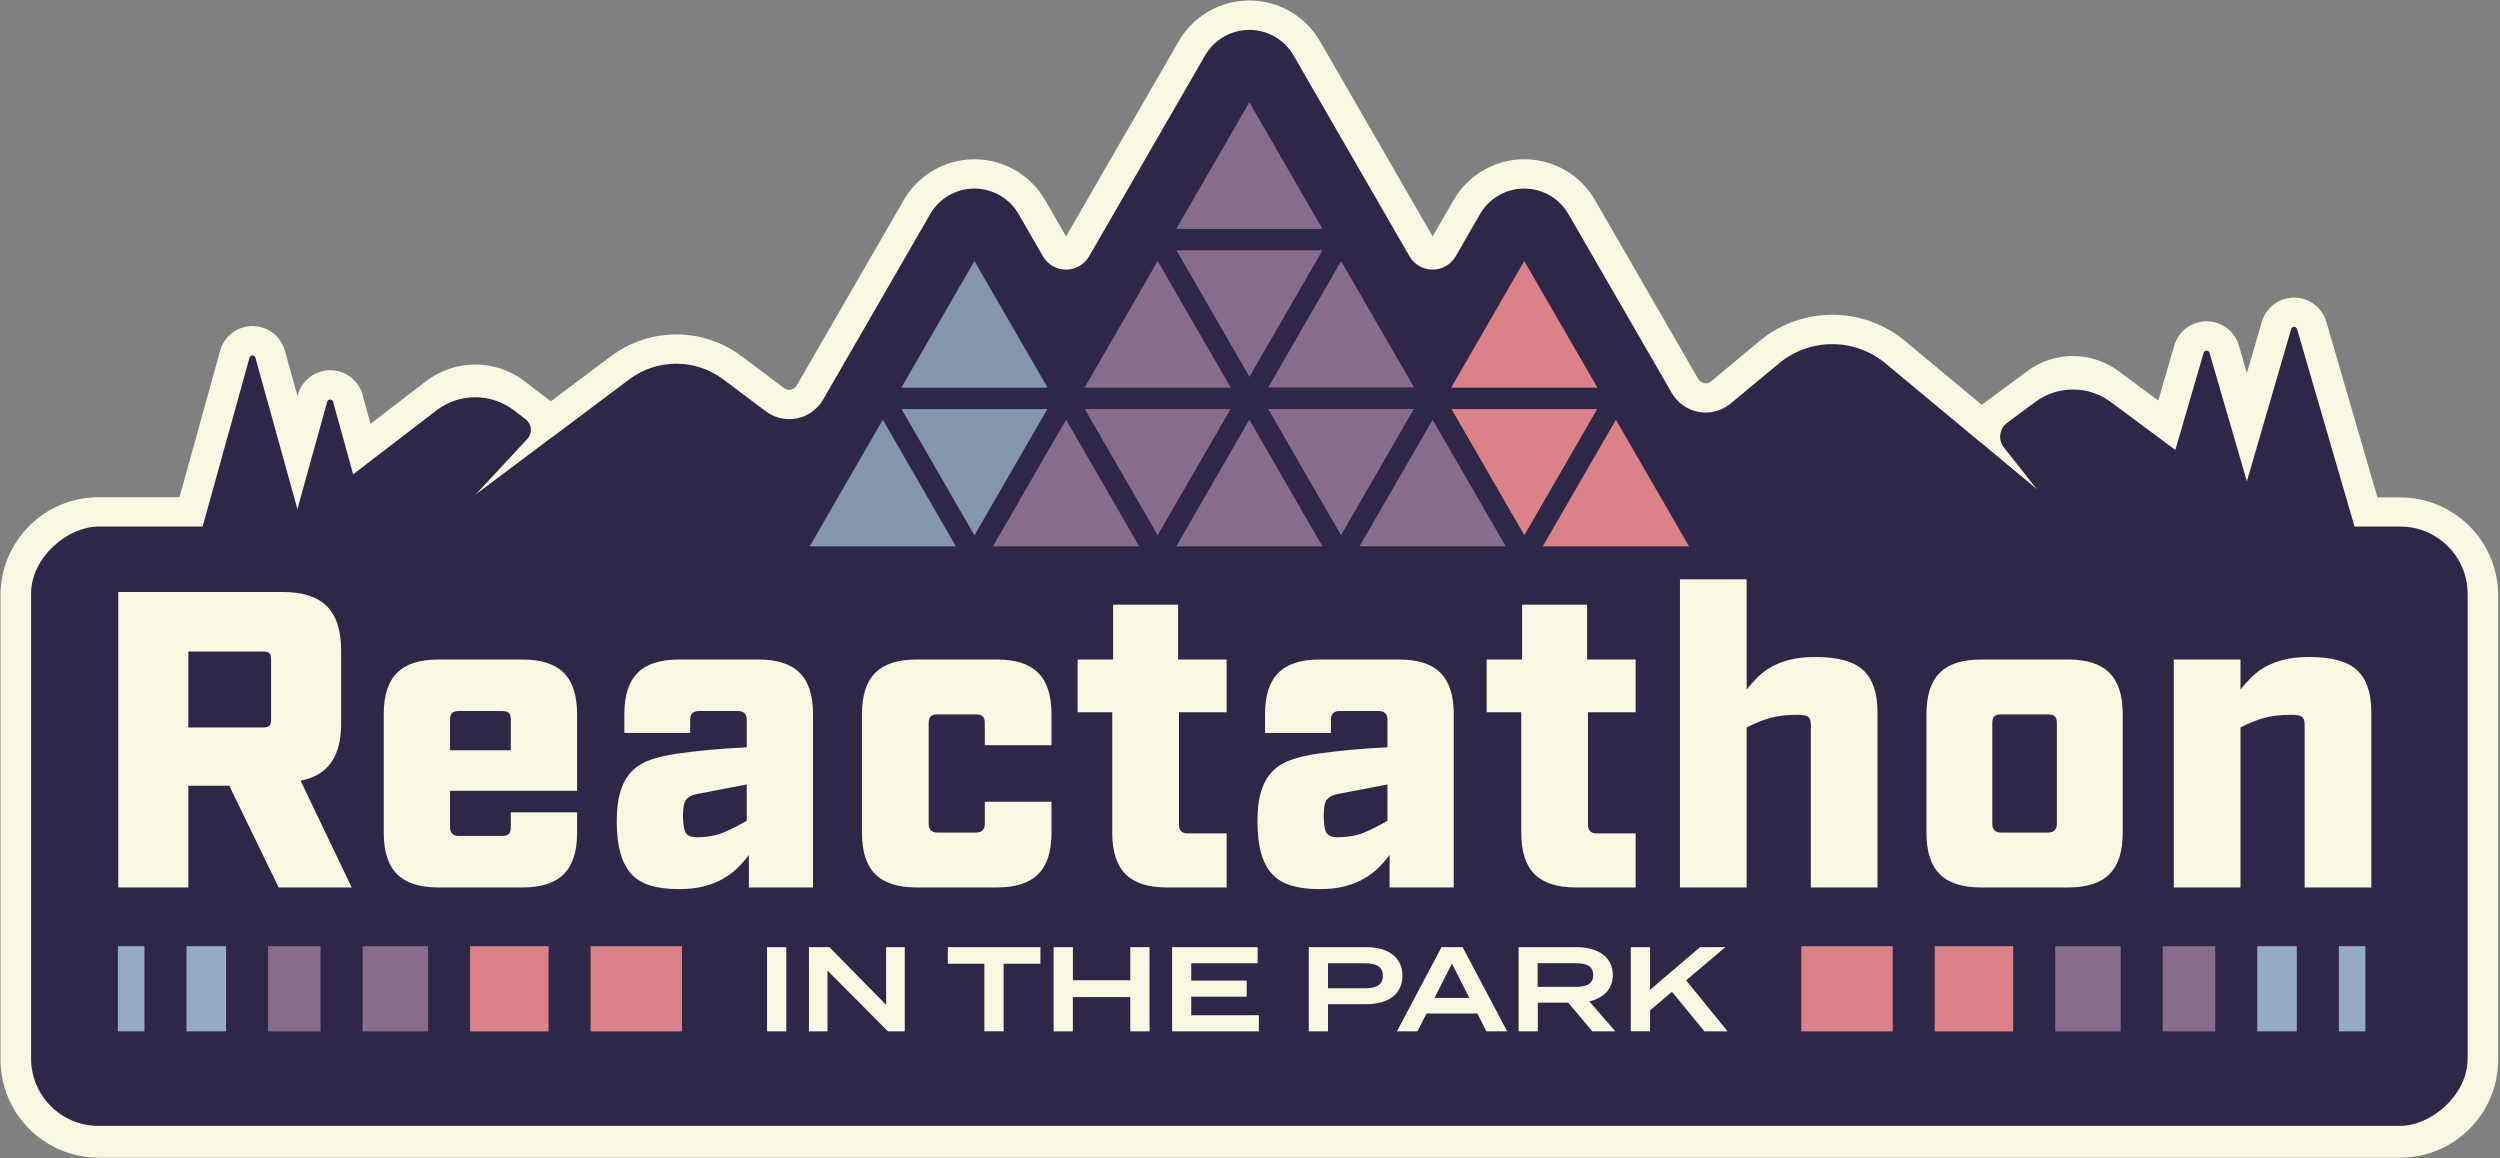 <?xml version="1.0" encoding="UTF-8"?>
<svg width="231px" height="107px" viewBox="0 0 231 107" version="1.1" xmlns="http://www.w3.org/2000/svg" xmlns:xlink="http://www.w3.org/1999/xlink">
    <rect x="0" y="0" width="231" height="107" fill="#808080" stroke="none"/>
    <!-- Generator: Sketch 61.2 (89653) - https://sketch.com -->
    <title>reactathon-in-the-park-logo</title>
    <desc>Created with Sketch.</desc>
    <g id="Symbols" stroke="none" stroke-width="1" fill="none" fill-rule="evenodd">
        <g id="sidenav" transform="translate(-33, -18)" fill-rule="nonzero">
            <g id="reactathon-in-the-park-logo">
                <g transform="translate(33, 18)">
                    <path d="M9.096,106.968 C4.102,106.962 0.054,102.914 0.048,97.92 L0.048,54.993 C0.054,49.999 4.102,45.951 9.096,45.945 L16.584,45.945 L20.341,32.406 C20.713,31.061 21.937,30.129 23.333,30.129 C24.729,30.129 25.953,31.061 26.325,32.406 L27.486,36.591 L27.517,36.477 C27.891,35.134 29.114,34.205 30.509,34.205 C31.903,34.205 33.127,35.134 33.501,36.477 L34.237,39.156 L39.357,35.231 C42.048,33.167 45.789,33.167 48.48,35.231 L50.895,37.083 L56.453,32.916 C60.031,30.231 64.952,30.231 68.529,32.916 L72.456,35.863 C72.59,35.965 72.755,36.02 72.924,36.019 C73.209,36.02 73.472,35.869 73.615,35.623 L83.507,18.488 C84.853,16.154 87.342,14.716 90.036,14.716 C92.73,14.716 95.219,16.154 96.566,18.488 L98.506,21.84 L108.911,3.816 C110.258,1.483 112.747,0.046 115.441,0.046 C118.134,0.046 120.623,1.483 121.97,3.816 L132.375,21.84 L134.316,18.484 C135.662,16.151 138.151,14.713 140.845,14.713 C143.539,14.713 146.029,16.151 147.375,18.484 L156.92,35.02 C157.064,35.266 157.327,35.416 157.611,35.415 C157.795,35.416 157.973,35.351 158.112,35.233 L162.568,31.523 C166.471,28.272 172.139,28.272 176.043,31.523 L183.113,37.407 L187.325,34.287 C189.827,32.433 193.247,32.433 195.749,34.287 L199.424,37.011 L200.905,31.924 C201.291,30.598 202.506,29.687 203.887,29.687 C205.267,29.687 206.482,30.598 206.868,31.924 L207.613,34.479 L208.993,29.735 C209.379,28.41 210.594,27.499 211.974,27.499 C213.354,27.499 214.568,28.41 214.954,29.735 L219.675,45.959 L221.781,45.959 C226.775,45.965 230.823,50.013 230.829,55.007 L230.829,97.92 C230.823,102.914 226.775,106.962 221.781,106.968 L9.096,106.968 Z" id="Path" fill="#F9F8E2"></path>
                    <rect id="Rectangle" fill="#2F2747" transform="translate(115.441, 76.343) rotate(90) translate(-115.441, -76.343) " x="87.752" y="-36.226" width="55.377" height="225.138" rx="6.224"></rect>
                    <polygon id="Path" fill="#F9F8E2" points="70.875 95.297 70.875 87.516 72.652 87.516 72.652 95.296"></polygon>
                    <polygon id="Path" fill="#F9F8E2" points="83.6 87.516 83.6 95.296 82.04 95.296 76.462 89.68 76.462 95.296 74.746 95.296 74.746 87.516 76.635 87.516 81.88 92.851 81.88 87.516"></polygon>
                    <polygon id="Path" fill="#F9F8E2" points="96.135 89.051 92.734 89.051 92.734 95.291 90.956 95.291 90.956 89.051 87.577 89.051 87.577 87.516 96.135 87.516"></polygon>
                    <polygon id="Path" fill="#F9F8E2" points="106.216 87.516 106.216 95.296 104.437 95.296 104.437 92.129 99.133 92.129 99.133 95.296 97.358 95.296 97.358 87.516 99.135 87.516 99.135 90.574 104.439 90.574 104.439 87.516"></polygon>
                    <polygon id="Path" fill="#F9F8E2" points="116.317 93.807 116.317 95.297 108.303 95.297 108.303 87.516 116.206 87.516 116.206 89.006 110.07 89.006 110.07 90.606 115.195 90.606 115.195 92.095 110.07 92.095 110.07 93.811"></polygon>
                    <path d="M129.586,90.151 C129.586,91.875 128.252,92.786 126.252,92.786 L122.706,92.786 L122.706,95.297 L120.928,95.297 L120.928,87.516 L126.252,87.516 C128.252,87.516 129.586,88.452 129.586,90.151 Z M127.775,90.163 C127.775,89.274 127.107,89.007 126.107,89.007 L122.706,89.007 L122.706,91.318 L126.107,91.318 C127.107,91.318 127.775,91.051 127.775,90.168 L127.775,90.163 Z" id="Shape" fill="#F9F8E2"></path>
                    <path d="M136.509,93.653 L131.809,93.653 L130.974,95.297 L129.074,95.297 L133.197,87.516 L135.143,87.516 L139.266,95.296 L137.342,95.296 L136.509,93.653 Z M135.765,92.207 L134.16,89.04 L132.549,92.207 L135.765,92.207 Z" id="Shape" fill="#F9F8E2"></path>
                    <path d="M147.135,95.297 L144.901,92.645 L142.093,92.645 L142.093,95.297 L140.32,95.297 L140.32,87.516 L145.688,87.516 C147.59,87.516 149.024,88.394 149.024,90.084 C149.024,91.405 148.145,92.229 146.857,92.528 L149.256,95.296 L147.135,95.297 Z M145.589,91.185 C146.525,91.185 147.211,90.964 147.211,90.093 C147.211,89.223 146.523,89.001 145.589,89.001 L142.077,89.001 L142.077,91.185 L145.589,91.185 Z" id="Shape" fill="#F9F8E2"></path>
                    <polygon id="Path" fill="#F9F8E2" points="157.491 95.297 154.49 91.641 152.462 93.357 152.462 95.291 150.684 95.291 150.684 87.516 152.462 87.516 152.462 91.463 157.08 87.516 159.42 87.516 155.796 90.583 159.63 95.296"></polygon>
                    <rect id="Rectangle" fill="#DA8288" x="166.44" y="87.429" width="8.446" height="7.869"></rect>
                    <rect id="Rectangle" fill="#DA8288" x="178.77" y="87.429" width="7.248" height="7.869"></rect>
                    <rect id="Rectangle" fill="#886C8C" x="189.902" y="87.429" width="6.05" height="7.869"></rect>
                    <rect id="Rectangle" fill="#886C8C" x="199.834" y="87.429" width="4.852" height="7.869"></rect>
                    <rect id="Rectangle" fill="#95ABC1" x="208.57" y="87.429" width="3.654" height="7.869"></rect>
                    <rect id="Rectangle" fill="#95ABC1" x="216.107" y="87.429" width="2.455" height="7.869"></rect>
                    <rect id="Rectangle" fill="#DA8288" x="54.569" y="87.429" width="8.446" height="7.869"></rect>
                    <rect id="Rectangle" fill="#DA8288" x="43.437" y="87.429" width="7.248" height="7.869"></rect>
                    <rect id="Rectangle" fill="#886C8C" x="33.504" y="87.429" width="6.05" height="7.869"></rect>
                    <rect id="Rectangle" fill="#886C8C" x="24.768" y="87.429" width="4.852" height="7.869"></rect>
                    <rect id="Rectangle" fill="#95ABC1" x="17.232" y="87.429" width="3.654" height="7.869"></rect>
                    <rect id="Rectangle" fill="#95ABC1" x="10.893" y="87.429" width="2.455" height="7.869"></rect>
                    <path d="M158.836,50.856 L150.368,36.192 L141.901,21.528 C141.683,21.146 141.278,20.911 140.838,20.911 C140.399,20.911 139.994,21.146 139.776,21.528 L132.369,34.361 L124.967,21.528 L116.499,6.864 C116.281,6.486 115.877,6.252 115.44,6.252 C115.003,6.252 114.599,6.486 114.381,6.864 L105.913,21.528 L98.505,34.361 L91.104,21.528 C90.886,21.15 90.482,20.916 90.045,20.916 C89.608,20.916 89.204,21.15 88.986,21.528 L80.512,36.192 L72.044,50.856 C71.826,51.234 71.827,51.7 72.045,52.078 C72.263,52.456 72.667,52.689 73.103,52.689 L106.972,52.689 C107.409,52.689 107.813,52.456 108.032,52.077 L115.44,39.251 L122.848,52.082 C123.067,52.461 123.471,52.694 123.908,52.694 L157.777,52.694 C158.213,52.694 158.617,52.46 158.835,52.083 C159.053,51.705 159.054,51.239 158.836,50.861 L158.836,50.856 Z" id="Path" fill="#333D3B"></path>
                    <path d="M194.989,50.856 L188.236,45.24 L181.25,39.424 L174.23,33.585 C171.373,31.206 167.224,31.206 164.366,33.585 L159.916,37.284 C159.096,37.966 158.018,38.251 156.968,38.064 C155.919,37.877 155.006,37.235 154.473,36.312 L144.924,19.782 C144.082,18.322 142.525,17.423 140.839,17.423 C139.154,17.423 137.596,18.322 136.754,19.782 L134.505,23.682 C134.065,24.445 133.252,24.914 132.371,24.914 C131.491,24.914 130.678,24.445 130.238,23.682 L119.523,5.118 C118.68,3.659 117.123,2.761 115.438,2.761 C113.753,2.761 112.196,3.659 111.353,5.118 L100.636,23.682 C100.196,24.445 99.382,24.914 98.502,24.914 C97.622,24.914 96.809,24.445 96.369,23.682 L94.119,19.782 C93.277,18.322 91.72,17.423 90.035,17.423 C88.349,17.423 86.792,18.322 85.95,19.782 L76.059,36.917 C75.543,37.815 74.666,38.447 73.652,38.655 C72.637,38.862 71.583,38.624 70.755,38.002 L66.829,35.055 C64.255,33.122 60.715,33.122 58.141,35.055 L37.091,50.856 L68.431,50.856 C68.227,52.392 68.792,53.929 69.941,54.968 C70.85,55.769 72.024,56.203 73.236,56.187 L106.972,56.187 C108.657,56.184 110.213,55.285 111.058,53.828 L115.44,46.238 L119.822,53.829 C120.667,55.287 122.223,56.185 123.908,56.189 L157.649,56.189 C158.858,56.204 160.03,55.77 160.937,54.971 C162.087,53.932 162.651,52.394 162.446,50.858 L194.989,50.856 Z" id="Path" fill="#2F2747"></path>
                    <polygon id="Path" fill="#886C8C" points="115.44 7.474 106.972 22.14 123.908 22.14"></polygon>
                    <path d="M124.151,22.281 L106.727,22.281 L115.44,7.192 L124.151,22.281 Z M107.217,21.996 L123.663,21.996 L115.44,7.756 L107.217,21.996 Z" id="Shape" fill="#2F2747"></path>
                    <polygon id="Path" fill="#886C8C" points="115.44 7.474 106.972 22.14 123.908 22.14"></polygon>
                    <path d="M123.908,23.127 L106.972,23.127 C106.62,23.127 106.294,22.939 106.118,22.633 C105.942,22.328 105.941,21.952 106.117,21.647 L114.585,6.983 C114.761,6.674 115.088,6.484 115.443,6.484 C115.798,6.484 116.125,6.674 116.301,6.983 L124.769,21.647 C124.945,21.952 124.945,22.328 124.768,22.633 C124.592,22.939 124.266,23.127 123.914,23.127 L123.908,23.127 Z M108.684,21.152 L122.196,21.152 L115.44,9.45 L108.684,21.152 Z" id="Shape" fill="#2F2747"></path>
                    <polygon id="Path" fill="#886C8C" points="123.908 22.14 115.44 36.805 132.374 36.805"></polygon>
                    <path d="M132.619,36.947 L115.195,36.947 L123.908,21.857 L132.619,36.947 Z M115.685,36.66 L132.132,36.66 L123.909,22.417 L115.685,36.66 Z" id="Shape" fill="#2F2747"></path>
                    <polygon id="Path" fill="#886C8C" points="123.908 22.14 115.44 36.805 132.374 36.805"></polygon>
                    <path d="M132.374,37.794 L115.44,37.794 C115.087,37.793 114.762,37.605 114.586,37.299 C114.41,36.994 114.409,36.618 114.585,36.312 L123.051,21.648 C123.227,21.34 123.554,21.149 123.909,21.149 C124.264,21.149 124.592,21.34 124.767,21.648 L133.235,36.312 C133.411,36.618 133.41,36.994 133.234,37.3 C133.057,37.605 132.731,37.794 132.378,37.794 L132.374,37.794 Z M117.156,35.818 L130.669,35.818 L123.912,24.118 L117.156,35.818 Z" id="Shape" fill="#2F2747"></path>
                    <polygon id="Path" fill="#886C8C" points="123.908 51.471 132.374 36.805 115.44 36.805"></polygon>
                    <path d="M123.908,51.753 L115.195,36.66 L132.619,36.66 L123.908,51.753 Z M115.685,36.947 L123.908,51.19 L132.132,36.947 L115.685,36.947 Z" id="Shape" fill="#2F2747"></path>
                    <polygon id="Path" fill="#886C8C" points="123.908 51.471 132.374 36.805 115.44 36.805"></polygon>
                    <path d="M123.908,52.46 C123.554,52.46 123.228,52.271 123.051,51.965 L114.585,37.301 C114.409,36.996 114.41,36.619 114.586,36.314 C114.762,36.009 115.087,35.82 115.44,35.819 L132.374,35.819 C132.727,35.82 133.053,36.008 133.229,36.313 C133.406,36.619 133.406,36.995 133.23,37.301 L124.763,51.965 C124.586,52.271 124.261,52.459 123.908,52.46 L123.908,52.46 Z M117.151,37.796 L123.908,49.496 L130.664,37.796 L117.151,37.796 Z" id="Shape" fill="#2F2747"></path>
                    <polygon id="Path" fill="#DA8288" points="140.841 51.471 149.309 36.805 132.374 36.805"></polygon>
                    <path d="M140.841,51.753 L132.132,36.66 L149.554,36.66 L140.841,51.753 Z M132.619,36.947 L140.841,51.19 L149.064,36.947 L132.619,36.947 Z" id="Shape" fill="#2F2747"></path>
                    <polygon id="Path" fill="#DA8288" points="140.841 51.471 149.309 36.805 132.374 36.805"></polygon>
                    <path d="M140.841,52.46 C140.489,52.459 140.163,52.271 139.987,51.965 L131.519,37.301 C131.343,36.996 131.343,36.619 131.52,36.314 C131.696,36.009 132.021,35.82 132.374,35.819 L149.309,35.819 C149.662,35.82 149.987,36.009 150.163,36.314 C150.34,36.619 150.34,36.996 150.164,37.301 L141.698,51.965 C141.521,52.271 141.195,52.46 140.841,52.46 L140.841,52.46 Z M134.085,37.796 L140.841,49.496 L147.598,37.796 L134.085,37.796 Z" id="Shape" fill="#2F2747"></path>
                    <polygon id="Path" fill="#886C8C" points="115.44 36.805 123.908 22.14 106.972 22.14"></polygon>
                    <path d="M115.44,37.087 L106.727,21.996 L124.151,21.996 L115.44,37.087 Z M107.217,22.281 L115.44,36.523 L123.663,22.281 L107.217,22.281 Z" id="Shape" fill="#2F2747"></path>
                    <polygon id="Path" fill="#886C8C" points="115.44 36.805 123.908 22.14 106.972 22.14"></polygon>
                    <path d="M115.44,37.794 C115.087,37.794 114.761,37.605 114.585,37.3 L106.117,22.636 C105.942,22.33 105.942,21.954 106.118,21.648 C106.294,21.343 106.62,21.155 106.972,21.154 L123.908,21.154 C124.26,21.155 124.586,21.343 124.762,21.648 C124.938,21.954 124.938,22.33 124.763,22.636 L116.295,37.3 C116.119,37.605 115.793,37.794 115.44,37.794 L115.44,37.794 Z M108.684,23.13 L115.44,34.83 L122.196,23.13 L108.684,23.13 Z" id="Shape" fill="#2F2747"></path>
                    <polygon id="Path" fill="#886C8C" points="106.972 51.471 115.44 36.805 98.506 36.805"></polygon>
                    <path d="M106.972,51.753 L98.261,36.66 L115.685,36.66 L106.972,51.753 Z M98.748,36.947 L106.971,51.19 L115.194,36.947 L98.748,36.947 Z" id="Shape" fill="#2F2747"></path>
                    <polygon id="Path" fill="#886C8C" points="106.972 51.471 115.44 36.805 98.506 36.805"></polygon>
                    <path d="M106.972,52.46 C106.619,52.459 106.294,52.271 106.117,51.965 L97.656,37.3 C97.48,36.994 97.481,36.618 97.657,36.312 C97.833,36.007 98.158,35.819 98.511,35.818 L115.44,35.818 C115.793,35.819 116.118,36.007 116.294,36.312 C116.47,36.618 116.471,36.994 116.295,37.3 L107.829,51.964 C107.652,52.27 107.326,52.459 106.972,52.46 Z M100.216,37.796 L106.972,49.496 L113.729,37.796 L100.216,37.796 Z" id="Shape" fill="#2F2747"></path>
                    <polygon id="Path" fill="#8396AC" points="90.039 51.471 98.506 36.805 81.571 36.805"></polygon>
                    <path d="M90.039,51.753 L81.326,36.66 L98.748,36.66 L90.039,51.753 Z M81.816,36.947 L90.039,51.19 L98.261,36.947 L81.816,36.947 Z" id="Shape" fill="#2F2747"></path>
                    <polygon id="Path" fill="#8396AC" points="90.039 51.471 98.506 36.805 81.571 36.805"></polygon>
                    <path d="M90.039,52.46 C89.685,52.46 89.359,52.271 89.182,51.965 L80.714,37.301 C80.539,36.995 80.539,36.619 80.716,36.313 C80.892,36.008 81.218,35.82 81.571,35.819 L98.505,35.819 C98.857,35.82 99.183,36.008 99.36,36.313 C99.537,36.619 99.537,36.995 99.361,37.301 L90.893,51.965 C90.717,52.271 90.391,52.459 90.039,52.46 Z M83.282,37.796 L90.039,49.496 L96.795,37.796 L83.282,37.796 Z" id="Shape" fill="#2F2747"></path>
                    <polygon id="Path" fill="#886C8C" points="98.506 36.805 90.039 51.471 106.972 51.471"></polygon>
                    <path d="M107.217,51.613 L89.794,51.613 L98.505,36.523 L107.217,51.613 Z M90.282,51.324 L106.727,51.324 L98.505,37.081 L90.282,51.324 Z" id="Shape" fill="#2F2747"></path>
                    <polygon id="Path" fill="#886C8C" points="98.506 36.805 90.039 51.471 106.972 51.471"></polygon>
                    <path d="M106.972,52.46 L90.039,52.46 C89.686,52.459 89.36,52.271 89.183,51.966 C89.007,51.66 89.006,51.284 89.182,50.978 L97.65,36.314 C97.825,36.005 98.153,35.815 98.508,35.815 C98.863,35.815 99.19,36.005 99.366,36.314 L107.833,50.978 C108.009,51.284 108.009,51.66 107.832,51.966 C107.656,52.271 107.33,52.459 106.977,52.46 L106.972,52.46 Z M91.75,50.483 L105.261,50.483 L98.505,38.783 L91.75,50.483 Z" id="Shape" fill="#2F2747"></path>
                    <polygon id="Path" fill="#886C8C" points="132.374 36.805 123.908 51.471 140.841 51.471"></polygon>
                    <path d="M140.841,52.46 L123.908,52.46 C123.555,52.459 123.229,52.271 123.052,51.966 C122.876,51.66 122.875,51.284 123.051,50.978 L131.519,36.314 C131.695,36.005 132.022,35.815 132.377,35.815 C132.732,35.815 133.059,36.005 133.235,36.314 L141.703,50.978 C141.878,51.284 141.878,51.66 141.702,51.966 C141.525,52.271 141.199,52.459 140.846,52.46 L140.841,52.46 Z M125.619,50.483 L139.13,50.483 L132.374,38.783 L125.619,50.483 Z" id="Shape" fill="#2F2747"></path>
                    <polygon id="Path" fill="#886C8C" points="132.374 36.805 123.908 51.471 140.841 51.471"></polygon>
                    <path d="M140.841,52.46 L123.908,52.46 C123.555,52.459 123.229,52.271 123.052,51.966 C122.876,51.66 122.875,51.284 123.051,50.978 L131.519,36.314 C131.695,36.005 132.022,35.815 132.377,35.815 C132.732,35.815 133.059,36.005 133.235,36.314 L141.703,50.978 C141.878,51.284 141.878,51.66 141.702,51.966 C141.525,52.271 141.199,52.459 140.846,52.46 L140.841,52.46 Z M125.619,50.483 L139.13,50.483 L132.374,38.783 L125.619,50.483 Z" id="Shape" fill="#2F2747"></path>
                    <polygon id="Path" fill="#886C8C" points="115.44 36.805 106.972 51.471 123.908 51.471"></polygon>
                    <path d="M123.908,52.46 L106.972,52.46 C106.62,52.459 106.294,52.27 106.118,51.965 C105.942,51.659 105.942,51.283 106.117,50.978 L114.585,36.314 C114.76,36.005 115.088,35.813 115.443,35.813 C115.798,35.813 116.126,36.005 116.301,36.314 L124.769,50.978 C124.945,51.283 124.944,51.659 124.768,51.965 C124.592,52.27 124.266,52.459 123.914,52.46 L123.908,52.46 Z M108.684,50.483 L122.196,50.483 L115.44,38.782 L108.684,50.483 Z" id="Shape" fill="#2F2747"></path>
                    <polygon id="Path" fill="#886C8C" points="115.44 36.805 106.972 51.471 123.908 51.471"></polygon>
                    <path d="M123.908,52.46 L106.972,52.46 C106.62,52.459 106.294,52.27 106.118,51.965 C105.942,51.659 105.942,51.283 106.117,50.978 L114.585,36.314 C114.76,36.005 115.088,35.813 115.443,35.813 C115.798,35.813 116.126,36.005 116.301,36.314 L124.769,50.978 C124.945,51.283 124.944,51.659 124.768,51.965 C124.592,52.27 124.266,52.459 123.914,52.46 L123.908,52.46 Z M108.684,50.483 L122.196,50.483 L115.44,38.782 L108.684,50.483 Z" id="Shape" fill="#2F2747"></path>
                    <polygon id="Path" fill="#886C8C" points="106.972 22.14 98.506 36.805 115.44 36.805"></polygon>
                    <path d="M115.685,36.947 L98.261,36.947 L106.972,21.857 L115.685,36.947 Z M98.748,36.66 L115.195,36.66 L106.972,22.417 L98.748,36.66 Z" id="Shape" fill="#2F2747"></path>
                    <polygon id="Path" fill="#886C8C" points="106.972 22.14 98.506 36.805 115.44 36.805"></polygon>
                    <path d="M115.44,37.794 L98.505,37.794 C98.152,37.793 97.827,37.605 97.65,37.299 C97.474,36.994 97.474,36.618 97.65,36.312 L106.117,21.648 C106.293,21.34 106.621,21.149 106.975,21.149 C107.33,21.149 107.658,21.34 107.833,21.648 L116.3,36.312 C116.475,36.618 116.475,36.994 116.299,37.299 C116.123,37.605 115.797,37.793 115.445,37.794 L115.44,37.794 Z M100.216,35.818 L113.724,35.818 L106.968,24.118 L100.216,35.818 Z" id="Shape" fill="#2F2747"></path>
                    <polygon id="Path" fill="#8396AC" points="81.571 36.805 73.103 51.471 90.039 51.471"></polygon>
                    <path d="M90.282,51.613 L72.86,51.613 L81.571,36.523 L90.282,51.613 Z M73.348,51.324 L89.794,51.324 L81.571,37.081 L73.348,51.324 Z" id="Shape" fill="#2F2747"></path>
                    <polygon id="Path" fill="#8396AC" points="81.571 36.805 73.103 51.471 90.039 51.471"></polygon>
                    <path d="M90.039,52.46 L73.103,52.46 C72.751,52.459 72.425,52.27 72.249,51.965 C72.073,51.659 72.073,51.283 72.248,50.978 L80.714,36.314 C80.89,36.005 81.218,35.815 81.572,35.815 C81.927,35.815 82.255,36.005 82.43,36.314 L90.898,50.978 C91.074,51.283 91.074,51.659 90.897,51.965 C90.721,52.27 90.396,52.459 90.043,52.46 L90.039,52.46 Z M74.814,50.483 L88.327,50.483 L81.571,38.783 L74.814,50.483 Z" id="Shape" fill="#2F2747"></path>
                    <polygon id="Path" fill="#8396AC" points="90.039 22.14 81.571 36.805 98.506 36.805"></polygon>
                    <path d="M98.748,36.947 L81.326,36.947 L90.039,21.857 L98.748,36.947 Z M81.816,36.66 L98.261,36.66 L90.039,22.417 L81.816,36.66 Z" id="Shape" fill="#2F2747"></path>
                    <polygon id="Path" fill="#8396AC" points="90.039 22.14 81.571 36.805 98.506 36.805"></polygon>
                    <path d="M98.505,37.794 L81.571,37.794 C81.218,37.794 80.892,37.605 80.716,37.3 C80.539,36.994 80.539,36.618 80.714,36.312 L89.182,21.648 C89.358,21.34 89.685,21.149 90.04,21.149 C90.395,21.149 90.722,21.34 90.898,21.648 L99.366,36.312 C99.542,36.618 99.541,36.994 99.365,37.3 C99.188,37.605 98.862,37.794 98.509,37.794 L98.505,37.794 Z M83.282,35.818 L96.795,35.818 L90.039,24.118 L83.282,35.818 Z" id="Shape" fill="#2F2747"></path>
                    <polygon id="Path" fill="#DA8288" points="149.309 36.805 157.777 51.471 140.841 51.471"></polygon>
                    <path d="M158.028,51.613 L140.598,51.613 L149.309,36.523 L158.028,51.613 Z M141.086,51.324 L157.532,51.324 L149.309,37.081 L141.086,51.324 Z" id="Shape" fill="#2F2747"></path>
                    <polygon id="Path" fill="#DA8288" points="149.309 36.805 157.777 51.471 140.841 51.471"></polygon>
                    <path d="M157.777,52.46 L140.841,52.46 C140.489,52.459 140.163,52.27 139.987,51.965 C139.811,51.659 139.811,51.283 139.987,50.978 L148.454,36.314 C148.629,36.005 148.957,35.813 149.312,35.813 C149.668,35.813 149.995,36.005 150.17,36.314 L158.638,50.978 C158.814,51.283 158.813,51.659 158.637,51.965 C158.461,52.27 158.136,52.459 157.783,52.46 L157.777,52.46 Z M142.553,50.483 L156.066,50.483 L149.309,38.783 L142.553,50.483 Z" id="Shape" fill="#2F2747"></path>
                    <polygon id="Path" fill="#DA8288" points="140.841 22.14 149.309 36.805 132.374 36.805"></polygon>
                    <path d="M149.554,36.947 L132.132,36.947 L140.843,21.857 L149.554,36.947 Z M132.619,36.66 L149.064,36.66 L140.841,22.417 L132.619,36.66 Z" id="Shape" fill="#2F2747"></path>
                    <polygon id="Path" fill="#DA8288" points="140.841 22.14 149.309 36.805 132.374 36.805"></polygon>
                    <path d="M149.309,37.794 L132.374,37.794 C132.021,37.793 131.696,37.605 131.52,37.299 C131.343,36.994 131.343,36.618 131.519,36.312 L139.987,21.648 C140.162,21.34 140.49,21.149 140.845,21.149 C141.199,21.149 141.527,21.34 141.703,21.648 L150.169,36.312 C150.344,36.618 150.344,36.994 150.168,37.299 C149.992,37.605 149.666,37.793 149.314,37.794 L149.309,37.794 Z M134.085,35.818 L147.598,35.818 L140.841,24.118 L134.085,35.818 Z" id="Shape" fill="#2F2747"></path>
                    <path d="M30.776,37.128 L34.51,50.592 L26.495,50.592 L30.231,37.128 C30.265,37.006 30.376,36.921 30.503,36.921 C30.631,36.921 30.742,37.006 30.776,37.128 L30.776,37.128 Z" id="Path" fill="#2F2747"></path>
                    <path d="M23.598,33.047 L28.464,50.585 L18.188,50.585 L23.054,33.047 C23.087,32.925 23.199,32.84 23.326,32.84 C23.453,32.84 23.564,32.925 23.598,33.047 Z" id="Path" fill="#2F2747"></path>
                    <path d="M203.619,32.592 L199.368,47.178 L208.399,47.178 L204.154,32.592 C204.115,32.477 204.008,32.399 203.887,32.399 C203.765,32.399 203.658,32.477 203.619,32.592 L203.619,32.592 Z" id="Path" fill="#2F2747"></path>
                    <path d="M211.706,30.404 L206.188,49.365 L217.767,49.365 L212.247,30.404 C212.212,30.285 212.102,30.202 211.977,30.202 C211.852,30.202 211.742,30.285 211.706,30.404 L211.706,30.404 Z" id="Path" fill="#2F2747"></path>
                    <path d="M50.878,40.51 L50.878,40.51 L43.919,45.731 L48.736,40.544 C48.968,40.293 49.084,39.955 49.054,39.614 C49.024,39.273 48.852,38.96 48.58,38.752 L47.497,37.922 C45.383,36.301 42.444,36.301 40.329,37.922 L23.467,50.856 L64.372,50.856 L50.878,40.51 Z" id="Path" fill="#2F2747"></path>
                    <path d="M195.028,37.142 C192.957,35.607 190.126,35.607 188.055,37.142 L185.464,39.062 C185.114,39.321 184.885,39.71 184.828,40.141 C184.771,40.572 184.891,41.007 185.161,41.348 L188.236,45.24 L183.008,40.889 L170.859,49.892 L212.224,49.892 L195.028,37.142 Z" id="Path" fill="#2F2747"></path>
                    <path d="M17.402,82 L17.402,72.601 L21.186,72.601 L25.748,82 L32.495,82 L27.776,72.133 C30.273,71.665 31.52,69.923 31.52,66.907 L31.52,66.907 L31.52,60.082 C31.52,58.236 31.078,56.877 30.195,56.007 C29.311,55.136 27.959,54.7 26.139,54.7 L26.139,54.7 L10.928,54.7 L10.928,82 L17.402,82 Z M24.305,67.219 L17.402,67.219 L17.402,60.199 L24.305,60.199 C24.591,60.199 24.787,60.251 24.89,60.355 C24.994,60.459 25.047,60.654 25.047,60.94 L25.047,60.94 L25.047,66.478 C25.047,66.764 24.994,66.959 24.89,67.063 C24.787,67.167 24.591,67.219 24.305,67.219 L24.305,67.219 Z M48.291,82 C50.007,82 51.274,81.591 52.093,80.772 C52.912,79.953 53.322,78.685 53.322,76.969 L53.322,76.969 L53.322,75.058 L47.199,75.058 L47.199,76.423 C47.199,76.709 47.14,76.917 47.023,77.047 C46.906,77.177 46.691,77.242 46.38,77.242 L46.38,77.242 L42.401,77.242 C41.855,77.242 41.583,76.969 41.583,76.423 L41.583,76.423 L41.583,73.069 L53.322,73.069 L53.322,65.971 C53.322,64.255 52.912,62.987 52.093,62.169 C51.274,61.349 50.007,60.94 48.291,60.94 L48.291,60.94 L40.49,60.94 C38.775,60.94 37.507,61.349 36.688,62.169 C35.869,62.987 35.459,64.255 35.459,65.971 L35.459,65.971 L35.459,76.969 C35.459,78.685 35.869,79.953 36.688,80.772 C37.507,81.591 38.775,82 40.49,82 L40.49,82 L48.291,82 Z M47.199,69.325 L41.583,69.325 L41.583,66.517 C41.583,66.205 41.648,65.99 41.778,65.874 C41.907,65.757 42.115,65.698 42.401,65.698 L42.401,65.698 L46.38,65.698 C46.691,65.698 46.906,65.757 47.023,65.874 C47.14,65.99 47.199,66.205 47.199,66.517 L47.199,66.517 L47.199,69.325 Z M62.721,82.156 C63.63,82.156 64.424,82.065 65.1,81.883 C65.775,81.701 66.367,81.46 66.874,81.162 C67.381,80.862 67.823,80.525 68.2,80.147 C68.577,79.77 68.909,79.387 69.195,78.997 L69.195,78.997 L69.195,82 L75.123,82 L75.123,65.971 C75.123,64.255 74.713,62.987 73.894,62.169 C73.075,61.349 71.808,60.94 70.091,60.94 L70.091,60.94 L62.721,60.94 C61.005,60.94 59.737,61.349 58.918,62.169 C58.099,62.987 57.69,64.255 57.69,65.971 L57.69,65.971 L57.69,67.726 L63.773,67.726 L63.773,66.517 C63.773,65.971 64.046,65.698 64.593,65.698 L64.593,65.698 L68.18,65.698 C68.727,65.698 68.999,65.971 68.999,66.517 L68.999,66.517 L68.999,69.052 C67.829,69.104 66.692,69.182 65.587,69.286 C64.482,69.39 63.474,69.507 62.565,69.637 C61.654,69.767 60.855,69.949 60.166,70.183 C59.477,70.417 58.898,70.761 58.431,71.216 C57.962,71.671 57.605,72.276 57.358,73.03 C57.111,73.784 56.987,74.733 56.987,75.877 C56.987,77.021 57.098,77.996 57.319,78.802 C57.54,79.608 57.878,80.258 58.333,80.752 C58.788,81.246 59.38,81.603 60.108,81.825 C60.836,82.046 61.706,82.156 62.721,82.156 Z M64.359,77.359 C63.864,77.359 63.533,77.222 63.364,76.95 C63.195,76.677 63.111,76.15 63.111,75.37 C63.111,74.642 63.202,74.154 63.383,73.907 C63.566,73.66 63.877,73.485 64.32,73.381 L64.32,73.381 L68.999,72.484 L68.999,75.838 C68.246,76.28 67.524,76.644 66.835,76.93 C66.146,77.216 65.32,77.359 64.359,77.359 Z M92.126,82 C93.843,82 95.11,81.591 95.929,80.772 C96.748,79.953 97.157,78.685 97.157,76.969 L97.157,76.969 L97.157,74.083 L90.996,74.083 L90.996,76.111 C90.996,76.657 90.722,76.93 90.177,76.93 L90.177,76.93 L86.627,76.93 C86.082,76.93 85.808,76.657 85.808,76.111 L85.808,76.111 L85.808,66.829 C85.808,66.517 85.874,66.302 86.004,66.186 C86.133,66.069 86.341,66.01 86.627,66.01 L86.627,66.01 L90.177,66.01 C90.463,66.01 90.671,66.069 90.8,66.186 C90.93,66.302 90.996,66.517 90.996,66.829 L90.996,66.829 L90.996,68.857 L97.157,68.857 L97.157,65.971 C97.157,64.255 96.748,62.987 95.929,62.169 C95.11,61.349 93.843,60.94 92.126,60.94 L92.126,60.94 L84.677,60.94 C82.962,60.94 81.694,61.349 80.875,62.169 C80.056,62.987 79.647,64.255 79.647,65.971 L79.647,65.971 L79.647,76.969 C79.647,78.685 80.056,79.953 80.875,80.772 C81.694,81.591 82.962,82 84.677,82 L84.677,82 L92.126,82 Z M113.343,82 L113.343,77.008 L109.754,77.008 C109.209,77.008 108.936,76.735 108.936,76.189 L108.936,76.189 L108.936,65.815 L113.343,65.815 L113.343,60.94 L108.858,60.94 L108.858,55.87 L102.852,55.87 L102.852,60.94 L99.576,60.94 L99.576,65.815 L102.773,65.815 L102.773,76.969 C102.773,78.685 103.183,79.953 104.002,80.772 C104.821,81.591 106.088,82 107.805,82 L107.805,82 L113.343,82 Z M121.922,82.156 C122.832,82.156 123.626,82.065 124.302,81.883 C124.978,81.701 125.569,81.46 126.076,81.162 C126.583,80.862 127.025,80.525 127.402,80.147 C127.779,79.77 128.111,79.387 128.397,78.997 L128.397,78.997 L128.397,82 L134.325,82 L134.325,65.971 C134.325,64.255 133.915,62.987 133.096,62.169 C132.277,61.349 131.01,60.94 129.293,60.94 L129.293,60.94 L121.922,60.94 C120.207,60.94 118.939,61.349 118.12,62.169 C117.301,62.987 116.891,64.255 116.891,65.971 L116.891,65.971 L116.891,67.726 L122.975,67.726 L122.975,66.517 C122.975,65.971 123.249,65.698 123.794,65.698 L123.794,65.698 L127.382,65.698 C127.928,65.698 128.202,65.971 128.202,66.517 L128.202,66.517 L128.202,69.052 C127.031,69.104 125.894,69.182 124.789,69.286 C123.684,69.39 122.677,69.507 121.766,69.637 C120.856,69.767 120.057,69.949 119.368,70.183 C118.679,70.417 118.1,70.761 117.632,71.216 C117.165,71.671 116.807,72.276 116.56,73.03 C116.313,73.784 116.189,74.733 116.189,75.877 C116.189,77.021 116.3,77.996 116.521,78.802 C116.742,79.608 117.08,80.258 117.535,80.752 C117.99,81.246 118.582,81.603 119.309,81.825 C120.037,82.046 120.909,82.156 121.922,82.156 Z M123.561,77.359 C123.067,77.359 122.735,77.222 122.566,76.95 C122.397,76.677 122.312,76.15 122.312,75.37 C122.312,74.642 122.403,74.154 122.585,73.907 C122.767,73.66 123.079,73.485 123.522,73.381 L123.522,73.381 L128.202,72.484 L128.202,75.838 C127.448,76.28 126.726,76.644 126.037,76.93 C125.348,77.216 124.522,77.359 123.561,77.359 Z M151.133,82 L151.133,77.008 L147.546,77.008 C147,77.008 146.726,76.735 146.726,76.189 L146.726,76.189 L146.726,65.815 L151.133,65.815 L151.133,60.94 L146.649,60.94 L146.649,55.87 L140.643,55.87 L140.643,60.94 L137.367,60.94 L137.367,65.815 L140.565,65.815 L140.565,76.969 C140.565,78.685 140.974,79.953 141.793,80.772 C142.612,81.591 143.88,82 145.595,82 L145.595,82 L151.133,82 Z M161.391,82 L161.391,67.219 C162.144,66.829 162.866,66.537 163.555,66.341 C164.244,66.147 165.095,66.049 166.109,66.049 C166.603,66.049 166.929,66.114 167.084,66.244 C167.24,66.374 167.319,66.608 167.319,66.946 L167.319,66.946 L167.319,82 L173.481,82 L173.481,65.815 C173.481,64.047 173.045,62.754 172.174,61.934 C171.303,61.115 169.827,60.706 167.748,60.706 C166.838,60.706 166.051,60.791 165.388,60.959 C164.725,61.129 164.153,61.349 163.672,61.623 C163.191,61.895 162.768,62.214 162.405,62.578 C162.041,62.942 161.702,63.319 161.391,63.709 L161.391,63.709 L161.391,53.53 L155.228,53.53 L155.228,82 L161.391,82 Z M191.108,82 C192.825,82 194.092,81.591 194.911,80.772 C195.73,79.953 196.139,78.685 196.139,76.969 L196.139,76.969 L196.139,65.971 C196.139,64.255 195.73,62.987 194.911,62.169 C194.092,61.349 192.825,60.94 191.108,60.94 L191.108,60.94 L183.036,60.94 C181.32,60.94 180.052,61.349 179.233,62.169 C178.414,62.987 178.005,64.255 178.005,65.971 L178.005,65.971 L178.005,76.969 C178.005,78.685 178.414,79.953 179.233,80.772 C180.052,81.591 181.32,82 183.036,82 L183.036,82 L191.108,82 Z M189.237,76.93 L184.907,76.93 C184.362,76.93 184.089,76.657 184.089,76.111 L184.089,76.111 L184.089,66.829 C184.089,66.517 184.154,66.302 184.284,66.186 C184.413,66.069 184.621,66.01 184.907,66.01 L184.907,66.01 L189.237,66.01 C189.523,66.01 189.731,66.069 189.861,66.186 C189.99,66.302 190.055,66.517 190.055,66.829 L190.055,66.829 L190.055,76.111 C190.055,76.657 189.782,76.93 189.237,76.93 L189.237,76.93 Z M207.02,82 L207.02,67.219 C207.774,66.829 208.496,66.537 209.185,66.341 C209.874,66.147 210.726,66.049 211.739,66.049 C212.233,66.049 212.559,66.114 212.714,66.244 C212.87,66.374 212.948,66.608 212.948,66.946 L212.948,66.946 L212.948,82 L219.111,82 L219.111,65.815 C219.111,64.047 218.675,62.754 217.804,61.934 C216.933,61.115 215.458,60.706 213.377,60.706 C212.468,60.706 211.681,60.791 211.018,60.959 C210.355,61.129 209.783,61.349 209.302,61.623 C208.821,61.895 208.399,62.214 208.035,62.578 C207.671,62.942 207.333,63.319 207.02,63.709 L207.02,63.709 L207.02,60.94 L200.858,60.94 L200.858,82 L207.02,82 Z" id="Reactathon" fill="#F9F8E2"></path>
                </g>
            </g>
        </g>
    </g>
</svg>